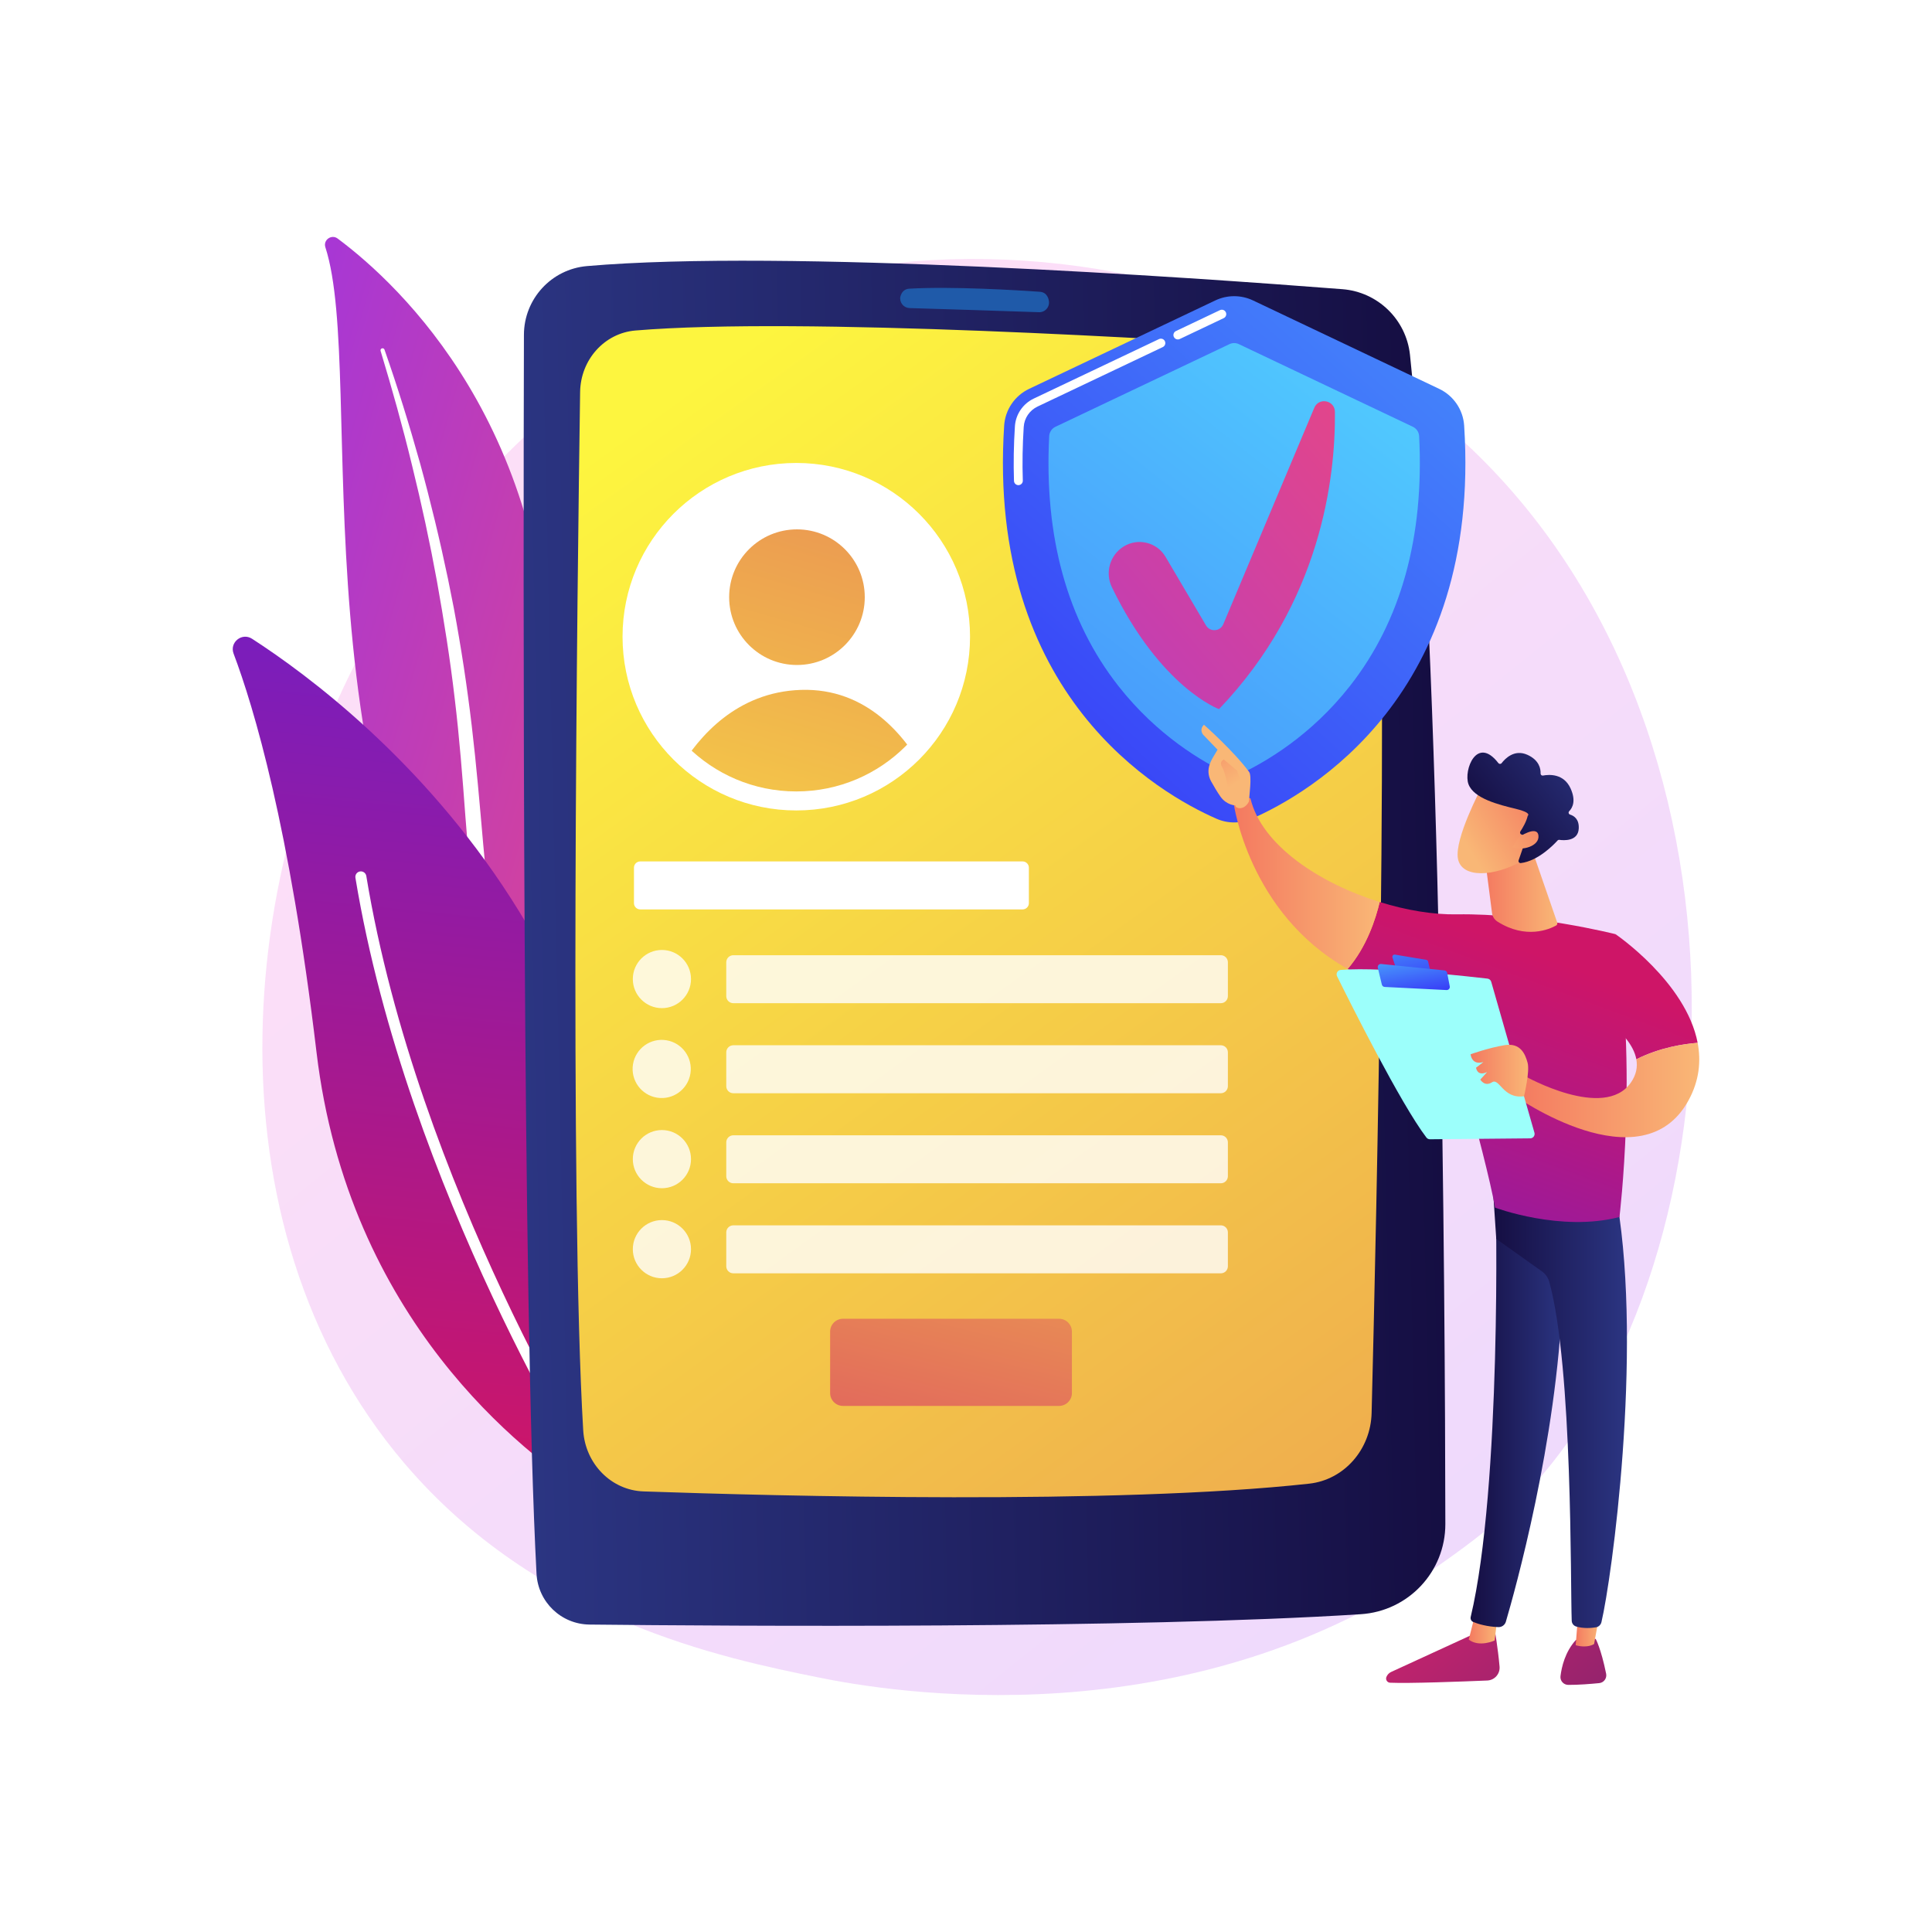 <?xml version="1.0" encoding="utf-8"?>
<!-- Generator: Adobe Illustrator 27.5.0, SVG Export Plug-In . SVG Version: 6.00 Build 0)  -->
<svg version="1.1" xmlns="http://www.w3.org/2000/svg" xmlns:xlink="http://www.w3.org/1999/xlink" x="0px" y="0px"
	 viewBox="0 0 3710 3710" style="enable-background:new 0 0 3710 3710;" xml:space="preserve">
<g id="Background">
	<g>
		<g>
			<rect style="fill:#FFFFFF;" width="3710" height="3710"/>
		</g>
	</g>
</g>
<g id="Illustration">
	<g>
		<linearGradient id="SVGID_1_" gradientUnits="userSpaceOnUse" x1="3605.593" y1="4068.926" x2="1151.758" y2="1021.418">
			<stop  offset="0" style="stop-color:#B37CFF"/>
			<stop  offset="1" style="stop-color:#F895E7"/>
		</linearGradient>
		<path style="opacity:0.3;fill:url(#SVGID_1_);" d="M2930.528,2867.099c-56.364,59.337-109.694,97.603-151.83,127.836
			c-495.295,355.38-1081.361,251.788-1205.917,226.49c-183.929-37.357-539.461-109.567-796.504-411.845
			c-388.884-457.32-328.329-1177.815-26.684-1653.424c55.176-86.997,346.629-569.85,939.007-647.285
			c358.501-46.862,776.398,47.654,1079.027,301.197C3402.873,1342.279,3357.65,2417.438,2930.528,2867.099z"/>
		<g>
			
				<linearGradient id="SVGID_00000014616221601839552880000008239500623326850436_" gradientUnits="userSpaceOnUse" x1="7355.578" y1="628.568" x2="8641.566" y2="628.568" gradientTransform="matrix(0.961 0.276 -0.276 0.961 -6496.852 -1384.151)">
				<stop  offset="0" style="stop-color:#A737D5"/>
				<stop  offset="1" style="stop-color:#EF497A"/>
			</linearGradient>
			<path style="fill:url(#SVGID_00000014616221601839552880000008239500623326850436_);" d="M624.804,474.777
				c-4.536-13.999,11.787-25.503,23.583-16.704c119.784,89.334,414.427,364.134,410.081,903.391
				c-5.452,676.579,161.24,904.282,351.16,1033.146c0,0-245.575-42.837-423.172-272.929
				C550.416,1556.749,705.448,723.683,624.804,474.777z"/>
			<path style="fill:#FFFFFF;" d="M730.862,673.85c21.985,72.752,42.523,145.899,60.358,219.692
				c18.219,73.686,34.196,147.892,47.837,222.488c13.354,74.643,25.305,149.524,34.058,224.802
				c9.091,75.235,14.94,150.776,20.547,226.641c6.028,75.79,11.669,152.175,25.147,228.215
				c13.381,75.893,36.036,151.408,71.817,220.545c8.938,17.228,18.226,34.361,28.43,50.775
				c9.904,16.611,20.546,32.787,31.474,48.766c22.019,31.857,46.191,62.307,72.511,90.825
				c52.794,56.911,114.215,105.737,180.278,145.459c6.953,4.181,15.979,1.933,20.16-5.021c4.105-6.827,2.012-15.654-4.649-19.929
				l-0.047-0.03c-15.795-10.116-31.454-20.401-46.601-31.348c-7.663-5.354-15.072-11.036-22.584-16.576
				c-7.294-5.818-14.816-11.355-21.922-17.393c-28.824-23.662-55.953-49.319-81.05-76.855
				c-50.41-54.766-92.895-117.349-127.193-183.336c-16.782-33.198-31.089-67.573-42.7-102.932
				c-11.586-35.37-20.472-71.686-27.292-108.536c-13.653-73.741-19.861-149.299-26.433-225.042
				c-6.672-75.75-13.897-151.826-24.241-227.486c-5.069-37.839-10.818-75.583-17.24-113.204
				c-3.102-18.828-6.569-37.593-10.001-56.361c-3.612-18.735-7.328-37.448-11.194-56.127
				c-15.607-74.69-33.485-148.867-53.682-222.376c-20.549-73.411-43.039-146.253-68.297-218.105
				c-0.723-2.054-2.972-3.133-5.025-2.411C731.334,669.693,730.261,671.846,730.862,673.85z"/>
		</g>
		<g>
			<g>
				
					<linearGradient id="SVGID_00000039826045373416294710000002093699999574825631_" gradientUnits="userSpaceOnUse" x1="-2411.127" y1="7561.868" x2="-833.642" y2="7561.868" gradientTransform="matrix(0.101 -0.995 0.995 0.101 -6539.101 -329.229)">
					<stop  offset="0" style="stop-color:#CE1567"/>
					<stop  offset="1" style="stop-color:#7A1DBC"/>
				</linearGradient>
				<path style="fill:url(#SVGID_00000039826045373416294710000002093699999574825631_);" d="M1190.32,2846.207
					c-4.703,26.703-35.149,39.925-58.063,25.43c-126.436-79.976-463.467-338.425-524.483-851.274
					c-51.525-433.078-120.619-663.014-159.219-765.223c-8.162-21.613,16.011-41.083,35.414-28.542
					C698.034,1364.964,1360.737,1878.615,1190.32,2846.207z"/>
				<path style="fill:#FFFFFF;" d="M1154.193,2852.744c-0.488,0.462-1.025,0.883-1.615,1.257
					c-4.934,3.136-11.476,1.678-14.612-3.255c-3.555-5.594-356.607-566.216-455.451-1165.145c-0.949-5.764,2.953-11.212,8.722-12.17
					c5.77-0.95,11.216,2.953,12.171,8.723c98.123,594.57,448.895,1151.68,452.426,1157.236
					C1158.598,2843.735,1157.796,2849.328,1154.193,2852.744z"/>
			</g>
		</g>
		<g>
			<g>
				<g>
					
						<linearGradient id="SVGID_00000160189351422652798490000011564185120498770614_" gradientUnits="userSpaceOnUse" x1="930.704" y1="1873.849" x2="2693.824" y2="1873.849" gradientTransform="matrix(1 -0.022 0.022 1 28.223 -27.654)">
						<stop  offset="0" style="stop-color:#2B3582"/>
						<stop  offset="1" style="stop-color:#150E42"/>
					</linearGradient>
					<path style="fill:url(#SVGID_00000160189351422652798490000011564185120498770614_);" d="M1127.063,510.963
						c-68.36,5.945-120.772,63.196-120.967,131.815c-1.19,419.629-3.154,1867.04,24.197,2379.343
						c2.898,54.274,47.393,96.91,101.741,97.495c268.807,2.894,1042.022,8.211,1480.979-19.867
						c91.428-5.848,162.573-81.571,162.463-173.186c-0.533-440.415-7.57-1679.015-67.899-2245.164
						c-7.228-67.833-61.756-120.781-129.767-126.08C2284.635,532.476,1506.104,477.998,1127.063,510.963z"/>
					
						<linearGradient id="SVGID_00000126281119439411773100000012194073571333988015_" gradientUnits="userSpaceOnUse" x1="1191.977" y1="834.651" x2="4901.586" y2="6038.52" gradientTransform="matrix(1 -0.004 0.004 1 5.318 -4.859)">
						<stop  offset="0" style="stop-color:#FDF53F"/>
						<stop  offset="1" style="stop-color:#D93C65"/>
					</linearGradient>
					<path style="fill:url(#SVGID_00000126281119439411773100000012194073571333988015_);" d="M1113.999,752.749
						c-5.279,358.955-20.309,1553.05,5.929,1993.769c3.835,64.417,53.873,115.274,115.658,117.427
						c254.388,8.865,906.724,26.021,1278.436-14.88c66.933-7.365,118.089-65.381,119.872-135.631
						c9.298-366.313,34.413-1478.474,8.913-1914.265c-4.068-69.521-57.182-124.993-123.761-129.48
						c-275.442-18.56-982.743-61.362-1298.834-35.039C1160.874,639.592,1114.913,690.605,1113.999,752.749z"/>
					<path style="fill:#1F5AA9;" d="M1728.63,573.375c0.218,9.917,8.126,17.926,18.041,18.228
						c48.948,1.487,186.838,5.708,248.47,7.929c12.152,0.438,21.438-10.681,18.874-22.567c-0.211-0.375-1.79-15.615-17.354-16.697
						c-41.691-2.899-167.47-10.715-250.588-5.919C1729.005,555.333,1728.077,574.744,1728.63,573.375z"/>
				</g>
			</g>
			<g>
				<circle style="fill:#FFFFFF;" cx="1529.104" cy="1222.65" r="333.64"/>
				<g>
					<defs>
						<circle id="SVGID_00000052818178886198420250000004633804244688114564_" cx="1529.104" cy="1222.65" r="297.133"/>
					</defs>
					<clipPath id="SVGID_00000171708621820566350330000013707341587232216748_">
						<use xlink:href="#SVGID_00000052818178886198420250000004633804244688114564_"  style="overflow:visible;"/>
					</clipPath>
					
						<linearGradient id="SVGID_00000095312227629532276200000005455039737880490651_" gradientUnits="userSpaceOnUse" x1="1240.483" y1="2148.527" x2="1925.978" y2="-220.158">
						<stop  offset="0" style="stop-color:#FDF53F"/>
						<stop  offset="1" style="stop-color:#D93C65"/>
					</linearGradient>
					
						<circle style="clip-path:url(#SVGID_00000171708621820566350330000013707341587232216748_);fill:url(#SVGID_00000095312227629532276200000005455039737880490651_);" cx="1530.394" cy="1146.758" r="130.215"/>
					
						<linearGradient id="SVGID_00000118390689742727461700000006265065723169700230_" gradientUnits="userSpaceOnUse" x1="1342.793" y1="2178.135" x2="2028.289" y2="-190.551">
						<stop  offset="0" style="stop-color:#FDF53F"/>
						<stop  offset="1" style="stop-color:#D93C65"/>
					</linearGradient>
					
						<path style="clip-path:url(#SVGID_00000171708621820566350330000013707341587232216748_);fill:url(#SVGID_00000118390689742727461700000006265065723169700230_);" d="
						M1332.606,1537.782h414.848c25.434,0,40.673-32.866,26.977-57.946c-35.237-64.525-108.962-159.32-236.644-155.042
						c-123.059,4.122-195.998,89.748-232.665,151.157C1289.556,1502.021,1305.431,1537.782,1332.606,1537.782z"/>
				</g>
			</g>
			
				<linearGradient id="SVGID_00000140005738301892186250000016863313464639955347_" gradientUnits="userSpaceOnUse" x1="2085.255" y1="1545.131" x2="1695.943" y2="3154.783">
				<stop  offset="0" style="stop-color:#FDF53F"/>
				<stop  offset="1" style="stop-color:#D93C65"/>
			</linearGradient>
			<path style="fill:url(#SVGID_00000140005738301892186250000016863313464639955347_);" d="M2033.735,2699.748h-414.997
				c-13.562,0-24.658-11.096-24.658-24.657v-118.037c0-13.562,11.096-24.657,24.658-24.657h414.997
				c13.562,0,24.657,11.096,24.657,24.657v118.037C2058.392,2688.652,2047.297,2699.748,2033.735,2699.748z"/>
			<g style="opacity:0.8;">
				<g>
					<path style="fill:#FFFFFF;" d="M2344.375,1926.416h-936.224c-7.439,0-13.525-6.086-13.525-13.524v-65.095
						c0-7.438,6.086-13.525,13.525-13.525h936.224c7.438,0,13.525,6.086,13.525,13.525v65.095
						C2357.899,1920.33,2351.813,1926.416,2344.375,1926.416z"/>
					<circle style="fill:#FFFFFF;" cx="1271.067" cy="1880.064" r="55.862"/>
				</g>
				<g>
					<path style="fill:#FFFFFF;" d="M2344.375,2099.324h-936.224c-7.439,0-13.525-6.086-13.525-13.524v-65.095
						c0-7.438,6.086-13.525,13.525-13.525h936.224c7.438,0,13.525,6.086,13.525,13.525v65.095
						C2357.899,2093.238,2351.813,2099.324,2344.375,2099.324z"/>
					
						<ellipse transform="matrix(0.16 -0.987 0.987 0.16 -958.998 2978.776)" style="fill:#FFFFFF;" cx="1271.067" cy="2052.971" rx="55.862" ry="55.862"/>
				</g>
				<g>
					<path style="fill:#FFFFFF;" d="M2344.375,2272.231h-936.224c-7.439,0-13.525-6.086-13.525-13.524v-65.095
						c0-7.438,6.086-13.524,13.525-13.524h936.224c7.438,0,13.525,6.086,13.525,13.524v65.095
						C2357.899,2266.145,2351.813,2272.231,2344.375,2272.231z"/>
					<circle style="fill:#FFFFFF;" cx="1271.067" cy="2225.879" r="55.862"/>
				</g>
				<g>
					<path style="fill:#FFFFFF;" d="M2344.375,2445.139h-936.224c-7.439,0-13.525-6.086-13.525-13.524v-65.095
						c0-7.438,6.086-13.524,13.525-13.524h936.224c7.438,0,13.525,6.086,13.525,13.524v65.095
						C2357.899,2439.053,2351.813,2445.139,2344.375,2445.139z"/>
					<circle style="fill:#FFFFFF;" cx="1271.067" cy="2398.786" r="55.862"/>
				</g>
			</g>
			<path style="fill:#FFFFFF;" d="M1963.743,1746.328h-734.347c-6.6,0-12-5.4-12-12v-68.144c0-6.6,5.4-12,12-12h734.347
				c6.6,0,12,5.4,12,12v68.144C1975.743,1740.928,1970.343,1746.328,1963.743,1746.328z"/>
		</g>
		<g>
			<g>
				
					<linearGradient id="SVGID_00000098927333661825715460000011789800361748850833_" gradientUnits="userSpaceOnUse" x1="3631.418" y1="-393.214" x2="1961.509" y2="1449.673">
					<stop  offset="0" style="stop-color:#53D8FF"/>
					<stop  offset="1" style="stop-color:#3840F7"/>
				</linearGradient>
				<path style="fill:url(#SVGID_00000098927333661825715460000011789800361748850833_);" d="M2811.604,817.29
					c-1.972-30.484-20.382-57.488-47.975-70.594l-357.508-169.793c-22.895-10.874-49.467-10.874-72.362,0l-357.508,169.793
					c-27.594,13.105-46.003,40.11-47.975,70.594c-33.534,518.356,298.829,707.223,407.781,754.933
					c21.607,9.462,46.157,9.462,67.765,0C2512.775,1524.513,2845.138,1335.645,2811.604,817.29z"/>
				<path style="fill:#FFFFFF;" d="M2261.802,651.85c-3.175,0-6.219-1.789-7.67-4.848c-2.01-4.232-0.209-9.292,4.023-11.301
					l84.474-40.119c4.239-2.018,9.296-0.212,11.304,4.023c2.01,4.232,0.209,9.292-4.023,11.301l-84.474,40.119
					C2264.26,651.585,2263.021,651.85,2261.802,651.85z"/>
				<path style="fill:#FFFFFF;" d="M1955.614,931.628c-4.553,0-8.32-3.612-8.474-8.199c-1.135-33.833-0.54-69.094,1.771-104.805
					c1.485-22.946,15.36-43.35,36.212-53.249l240.497-114.224c4.234-2.018,9.292-0.212,11.304,4.023
					c2.01,4.232,0.209,9.292-4.023,11.301l-240.498,114.224c-15.296,7.264-25.471,22.217-26.56,39.019
					c-2.273,35.161-2.862,69.862-1.745,103.141c0.157,4.683-3.511,8.607-8.194,8.766
					C1955.806,931.628,1955.71,931.628,1955.614,931.628z"/>
				
					<linearGradient id="SVGID_00000123428606208090734840000010307324309595568063_" gradientUnits="userSpaceOnUse" x1="2751.227" y1="503.492" x2="1081.316" y2="2632.457">
					<stop  offset="0" style="stop-color:#53D8FF"/>
					<stop  offset="1" style="stop-color:#3840F7"/>
				</linearGradient>
				<path style="fill:url(#SVGID_00000123428606208090734840000010307324309595568063_);" d="M2725.152,837.521
					c-0.395-7.728-4.995-14.626-11.985-17.946l-334.208-158.729c-5.707-2.71-12.329-2.71-18.035,0l-334.208,158.729
					c-6.99,3.32-11.59,10.218-11.985,17.946c-9.883,193.362,34.78,354.698,132.843,479.744
					c74.763,95.336,162.223,146.426,213.473,170.261c5.646,2.626,12.144,2.626,17.79,0
					c51.249-23.835,138.709-74.926,213.473-170.261C2690.371,1192.22,2735.035,1030.882,2725.152,837.521z"/>
			</g>
			
				<linearGradient id="SVGID_00000121989686703939776950000010665913417934704561_" gradientUnits="userSpaceOnUse" x1="1732.255" y1="1651.335" x2="2849.963" y2="686.647">
				<stop  offset="0" style="stop-color:#A737D5"/>
				<stop  offset="1" style="stop-color:#EF497A"/>
			</linearGradient>
			<path style="fill:url(#SVGID_00000121989686703939776950000010665913417934704561_);" d="M2157.708,1049.459L2157.708,1049.459
				c27.632-17.119,63.94-8.178,80.455,19.823l77.686,131.689c7.78,13.184,27.257,11.868,33.19-2.24l174.78-415.65
				c8.72-20.736,39.431-14.535,39.635,7.953c1.15,125.826-26.456,365.709-222.596,570.679c0,0-111.789-40.378-205.701-234.073
				C2121.594,1099.661,2131.277,1065.84,2157.708,1049.459z"/>
		</g>
		<g>
			
				<linearGradient id="SVGID_00000160877095954741298720000012136179052236396720_" gradientUnits="userSpaceOnUse" x1="-2103.535" y1="3078.132" x2="-2721.535" y2="3750.344" gradientTransform="matrix(-1 0 0 1 571.168 0)">
				<stop  offset="0" style="stop-color:#CB236D"/>
				<stop  offset="1" style="stop-color:#4C246D"/>
			</linearGradient>
			<path style="fill:url(#SVGID_00000160877095954741298720000012136179052236396720_);" d="M2870.053,3128.208
				c0,0,6.4,36.232,9.538,72.098c1.227,14.018-9.58,26.188-23.639,26.774c-47.763,1.989-149.93,5.858-186.592,4.222
				c-5.511-0.246-9.115-5.888-7.075-11.014l0,0c1.709-4.295,5.006-7.768,9.206-9.698l168.761-77.563L2870.053,3128.208z"/>
			
				<linearGradient id="SVGID_00000156576773798526404210000004273995919498264474_" gradientUnits="userSpaceOnUse" x1="-2304.128" y1="3128.059" x2="-2249.235" y2="3128.059" gradientTransform="matrix(-1 0 0 1 571.168 0)">
				<stop  offset="0" style="stop-color:#F9B776"/>
				<stop  offset="1" style="stop-color:#F47960"/>
			</linearGradient>
			<path style="fill:url(#SVGID_00000156576773798526404210000004273995919498264474_);" d="M2875.296,3106.919l-5.142,43.339
				c0,0-29.563,13.762-49.752-1.735l12.243-48.297L2875.296,3106.919z"/>
			
				<linearGradient id="SVGID_00000139996909734577800020000004451673461441669537_" gradientUnits="userSpaceOnUse" x1="-2434.294" y1="2708.323" x2="-2252.788" y2="2708.323" gradientTransform="matrix(-1 0 0 1 571.168 0)">
				<stop  offset="0" style="stop-color:#2B3582"/>
				<stop  offset="1" style="stop-color:#150E42"/>
			</linearGradient>
			<path style="fill:url(#SVGID_00000139996909734577800020000004451673461441669537_);" d="M2871.431,2292.137
				c2.221,11.318,11.922,564.778-47.239,812.802c-0.966,4.047,1.086,8.219,4.938,9.792c9.074,3.708,26.863,9.076,48.181,9.792
				c6.602,0.222,12.521-4.069,14.384-10.407c16.911-57.545,97.945-345.865,108.516-621.287c11.812-307.758,0-10.479,0-10.479
				l-6.928-190.237L2871.431,2292.137z"/>
			
				<linearGradient id="SVGID_00000043455812292764685790000015797983035037282460_" gradientUnits="userSpaceOnUse" x1="-2242.173" y1="2950.675" x2="-2860.174" y2="3622.887" gradientTransform="matrix(-1 0 0 1 571.168 0)">
				<stop  offset="0" style="stop-color:#CB236D"/>
				<stop  offset="1" style="stop-color:#4C246D"/>
			</linearGradient>
			<path style="fill:url(#SVGID_00000043455812292764685790000015797983035037282460_);" d="M3064.185,3147.111
				c0,0,10.188,18.291,20.051,66.896c1.781,8.778-4.352,17.179-13.265,18.055c-15.771,1.551-40.051,3.545-59.5,3.411
				c-8.966-0.062-15.963-7.868-14.882-16.769c2.154-17.741,8.865-46.848,29.598-69.535L3064.185,3147.111z"/>
			
				<linearGradient id="SVGID_00000026158953054287422070000014720613399307335355_" gradientUnits="userSpaceOnUse" x1="-2501.965" y1="3125.243" x2="-2454.57" y2="3125.243" gradientTransform="matrix(-1 0 0 1 571.168 0)">
				<stop  offset="0" style="stop-color:#F9B776"/>
				<stop  offset="1" style="stop-color:#F47960"/>
			</linearGradient>
			<path style="fill:url(#SVGID_00000026158953054287422070000014720613399307335355_);" d="M3073.133,3091.367l-12.015,65.54
				c0,0-11.88,8.836-35.381,2.43l5.735-70.517L3073.133,3091.367z"/>
			
				<linearGradient id="SVGID_00000023270682139728655940000017271089938678765202_" gradientUnits="userSpaceOnUse" x1="-2553.05" y1="2702.383" x2="-2295.37" y2="2702.383" gradientTransform="matrix(-1 0 0 1 571.168 0)">
				<stop  offset="0" style="stop-color:#2B3582"/>
				<stop  offset="1" style="stop-color:#150E42"/>
			</linearGradient>
			<path style="fill:url(#SVGID_00000023270682139728655940000017271089938678765202_);" d="M3105.592,2309.121
				c48.385,292.01-10.496,721.728-30.354,805.834c-1.216,5.149-5.371,9.094-10.591,9.959c-8.864,1.469-23.458,2.668-37.845-1.51
				c-4.957-1.44-8.44-5.911-8.642-11.069c-2.664-67.998,2.131-485.434-42.953-650.407c-2.285-8.36-7.39-15.652-14.455-20.674
				l-87.505-62.209l-6.709-100.555L3105.592,2309.121z"/>
			<g>
				
					<linearGradient id="SVGID_00000034805994123602984510000002555777341120821146_" gradientUnits="userSpaceOnUse" x1="2948.817" y1="1830.058" x2="2653.55" y2="2624.225">
					<stop  offset="0" style="stop-color:#CE1567"/>
					<stop  offset="1" style="stop-color:#7A1DBC"/>
				</linearGradient>
				<path style="fill:url(#SVGID_00000034805994123602984510000002555777341120821146_);" d="M2797.277,1755.817
					c145.003-2.396,304.996,38.074,304.996,38.074c43.222,252.2,7.558,543.095,7.558,543.095
					c-112.258,29.439-238.89-17.999-238.89-17.999c-18.658-105.413-105.711-402.082-105.711-402.082
					c-70.848-8.793-129.211-29.233-177.273-56.258c36.661-42.496,53.944-96.57,61.451-128.534
					C2700.676,1748.046,2752.553,1756.556,2797.277,1755.817z"/>
				
					<linearGradient id="SVGID_00000097484007963820938170000013340961836054129331_" gradientUnits="userSpaceOnUse" x1="-2078.241" y1="1695.947" x2="-1797.798" y2="1695.947" gradientTransform="matrix(-1 0 0 1 571.168 0)">
					<stop  offset="0" style="stop-color:#F9B776"/>
					<stop  offset="1" style="stop-color:#F47960"/>
				</linearGradient>
				<path style="fill:url(#SVGID_00000097484007963820938170000013340961836054129331_);" d="M2368.966,1542.237
					c14.244-17.205,32.272-9.066,32.272-9.066c21.338,90.136,133.224,163.219,248.171,198.943
					c-7.507,31.964-24.79,86.038-61.451,128.534C2397.193,1753.388,2368.966,1542.237,2368.966,1542.237z"/>
			</g>
			<g>
				
					<linearGradient id="SVGID_00000068674466881925556190000012748773760626466744_" gradientUnits="userSpaceOnUse" x1="12308.05" y1="1648.938" x2="12496.233" y2="2077.099" gradientTransform="matrix(1 0 0 1 -9876.61 0)">
					<stop  offset="0" style="stop-color:#F9B776"/>
					<stop  offset="1" style="stop-color:#F47960"/>
				</linearGradient>
				<path style="fill:url(#SVGID_00000068674466881925556190000012748773760626466744_);" d="M2372.423,1546.612
					c-1.49,4.738,15.769,11.953,25.932-7.426c0.355-9.288,6.003-49.077,0.454-56.643c-29.558-40.298-86.865-90.813-86.865-90.813
					c-9.685,9.557-1.706,18.945-1.706,18.945l27.8,28.96c-5.814,10.508-12.907,19.377-16.231,32.088
					c-2.518,9.625-0.978,19.911,3.884,28.671c4.88,8.792,11.537,20.22,17.831,29.163
					C2355.435,1546.484,2372.423,1546.612,2372.423,1546.612z"/>
				
					<linearGradient id="SVGID_00000044172977238354886460000014920887616430929539_" gradientUnits="userSpaceOnUse" x1="-1799.144" y1="1506.345" x2="-1720.623" y2="1385.619" gradientTransform="matrix(-1 0 0 1 571.168 0)">
					<stop  offset="0" style="stop-color:#F9B776"/>
					<stop  offset="1" style="stop-color:#F47960"/>
				</linearGradient>
				<path style="fill:url(#SVGID_00000044172977238354886460000014920887616430929539_);" d="M2350.198,1458.425l25.333,21.476
					l7.954,21.382l-22.587,25.057c0,0-7.594-42.426-13.239-51.609C2342.014,1465.551,2344.941,1461.111,2350.198,1458.425z"/>
			</g>
			
				<linearGradient id="SVGID_00000008844110521042351090000002784885758181795768_" gradientUnits="userSpaceOnUse" x1="3173.689" y1="1913.664" x2="2878.422" y2="2707.829">
				<stop  offset="0" style="stop-color:#CE1567"/>
				<stop  offset="1" style="stop-color:#7A1DBC"/>
			</linearGradient>
			<path style="fill:url(#SVGID_00000008844110521042351090000002784885758181795768_);" d="M3046.656,1934.296l55.617-140.405
				c0,0,135.44,92.026,157.714,208.705c-25.591,1.885-72.159,8.541-117.74,31.557
				C3132.23,1979.058,3046.656,1934.296,3046.656,1934.296z"/>
			
				<linearGradient id="SVGID_00000073690814530539936660000000455697265582212769_" gradientUnits="userSpaceOnUse" x1="-2691.907" y1="2093.187" x2="-2337.005" y2="2093.187" gradientTransform="matrix(-1 0 0 1 571.168 0)">
				<stop  offset="0" style="stop-color:#F9B776"/>
				<stop  offset="1" style="stop-color:#F47960"/>
			</linearGradient>
			<path style="fill:url(#SVGID_00000073690814530539936660000000455697265582212769_);" d="M2928.296,2066.412
				c0,0,152.065,85.94,203.375,12.557c10.653-15.237,13.2-30.381,10.576-44.817c45.581-23.016,92.149-29.672,117.74-31.557
				c6.716,35.174,3.166,72.585-17.504,110.396c-89.876,164.409-334.311-9.086-334.311-9.086L2928.296,2066.412z"/>
			<g>
				
					<linearGradient id="SVGID_00000110468137347555241100000006175583197468212101_" gradientUnits="userSpaceOnUse" x1="-2229.634" y1="1840.862" x2="-2034.486" y2="2653.981" gradientTransform="matrix(-1 0 0 1 571.168 0)">
					<stop  offset="0" style="stop-color:#9CFFFB"/>
					<stop  offset="1" style="stop-color:#9BFFFA"/>
				</linearGradient>
				<path style="fill:url(#SVGID_00000110468137347555241100000006175583197468212101_);" d="M2946.567,2175.135l-82.991-289.825
					c-0.942-3.29-3.749-5.69-7.148-6.086c-15.037-1.754-58.607-6.679-108.914-10.934c-60.595-5.125-130.965-9.279-173.016-5.746
					c-5.978,0.502-9.591,6.825-6.932,12.203c23.912,48.378,122.273,245.168,171.53,309.634c1.632,2.136,4.155,3.384,6.843,3.359
					l192.555-1.791C2944.097,2185.897,2948.11,2180.522,2946.567,2175.135z"/>
				
					<linearGradient id="SVGID_00000066482527992960305920000010528534267990609339_" gradientUnits="userSpaceOnUse" x1="-2107.453" y1="1712.692" x2="-2149.014" y2="1895.201" gradientTransform="matrix(-1 0 0 1 571.168 0)">
					<stop  offset="0" style="stop-color:#53D8FF"/>
					<stop  offset="1" style="stop-color:#3840F7"/>
				</linearGradient>
				<path style="fill:url(#SVGID_00000066482527992960305920000010528534267990609339_);" d="M2738.906,1843.163l-60.17-10.026
					c-3.205-0.534-5.829,2.528-4.811,5.613l5.956,18.049c0.519,1.571,1.889,2.708,3.529,2.927l57.902,7.735
					c2.996,0.4,5.465-2.322,4.777-5.265l-3.687-15.758C2742.004,1844.741,2740.625,1843.449,2738.906,1843.163z"/>
				
					<linearGradient id="SVGID_00000052806652503932119300000006858777820235251371_" gradientUnits="userSpaceOnUse" x1="-2129.204" y1="1789.249" x2="-2149.081" y2="1908.512" gradientTransform="matrix(-1 0 0 1 571.168 0)">
					<stop  offset="0" style="stop-color:#53D8FF"/>
					<stop  offset="1" style="stop-color:#3840F7"/>
				</linearGradient>
				<path style="fill:url(#SVGID_00000052806652503932119300000006858777820235251371_);" d="M2783.96,1894.102l-4.957-25.819
					c-0.497-2.59-2.635-4.546-5.259-4.813l-121.53-12.332c-4.091-0.415-7.366,3.334-6.406,7.331l7.727,32.174
					c0.618,2.574,2.859,4.434,5.503,4.567l118.76,5.978C2781.664,1901.382,2784.69,1897.903,2783.96,1894.102z"/>
				
					<linearGradient id="SVGID_00000114032137876786964810000004279125440245197703_" gradientUnits="userSpaceOnUse" x1="-2363.355" y1="2055.975" x2="-2252.788" y2="2055.975" gradientTransform="matrix(-1 0 0 1 571.168 0)">
					<stop  offset="0" style="stop-color:#F9B776"/>
					<stop  offset="1" style="stop-color:#F47960"/>
				</linearGradient>
				<path style="fill:url(#SVGID_00000114032137876786964810000004279125440245197703_);" d="M2926.517,2105.113
					c0,0,11.561-47.538,6.897-64.403c-4.663-16.865-13.698-38.55-43.815-33.731c-30.117,4.819-65.643,17.505-65.643,17.505
					s1.795,21.968,24.684,14.881l-14.194,10.983c0,0,2.029,17.59,21.363,8.192l-13.201,14.566c0,0,8.303,14.446,22.527,5.18
					C2879.359,2069.02,2886.177,2110.837,2926.517,2105.113z"/>
			</g>
			
				<linearGradient id="SVGID_00000065074291648156272350000013596486091555904440_" gradientUnits="userSpaceOnUse" x1="-2419.391" y1="1713.774" x2="-2279.075" y2="1713.774" gradientTransform="matrix(-1 0 0 1 571.168 0)">
				<stop  offset="0" style="stop-color:#F9B776"/>
				<stop  offset="1" style="stop-color:#F47960"/>
			</linearGradient>
			<path style="fill:url(#SVGID_00000065074291648156272350000013596486091555904440_);" d="M2944.153,1638.098l46.137,133.426
				c0.764,2.21-0.144,4.658-2.191,5.789c-12.577,6.954-57.888,27.053-112.492-7.567c-5.688-3.606-9.56-9.489-10.424-16.168
				l-14.941-115.481H2944.153z"/>
			<g>
				
					<linearGradient id="SVGID_00000095305669707782302070000005521493037252386190_" gradientUnits="userSpaceOnUse" x1="-7116.567" y1="-3098.18" x2="-7169.002" y2="-3271.123" gradientTransform="matrix(-0.746 -0.666 -0.666 0.746 -4555.168 -803.173)">
					<stop  offset="0" style="stop-color:#F9B776"/>
					<stop  offset="1" style="stop-color:#F47960"/>
				</linearGradient>
				<path style="fill:url(#SVGID_00000095305669707782302070000005521493037252386190_);" d="M2843.764,1514.541
					c0,0-50.664,95.369-44.17,133.893c6.494,38.524,69.284,35.758,124.114,4.47l38.315-102.978L2843.764,1514.541z"/>
				
					<linearGradient id="SVGID_00000062175352384776168220000012558497724449548987_" gradientUnits="userSpaceOnUse" x1="-7163.873" y1="-3399.507" x2="-7120.012" y2="-3149.335" gradientTransform="matrix(-0.746 -0.666 -0.666 0.746 -4555.168 -803.173)">
					<stop  offset="0" style="stop-color:#2B3582"/>
					<stop  offset="1" style="stop-color:#150E42"/>
				</linearGradient>
				<path style="fill:url(#SVGID_00000062175352384776168220000012558497724449548987_);" d="M2921.285,1602.333
					c-2.229-0.987-3.051-3.714-1.716-5.753c4.059-6.201,11.668-18.852,14.095-29.927c0,0,9.108-5.833-23.181-13.562
					c-32.289-7.729-80.44-19.725-90.562-47.209c-9.867-26.796,16.06-94.184,57.423-40.49c1.574,2.043,4.657,2.088,6.228,0.043
					c6.781-8.826,24.608-27.144,49.359-16.039c23.162,10.393,25.771,27.365,25.453,35.92c-0.094,2.517,2.156,4.473,4.63,4.001
					c11.711-2.233,39.813-4.151,52.929,24.677c10.804,23.745,3.782,37.187-2.614,43.76c-2.072,2.13-1.164,5.637,1.677,6.507
					c7.697,2.356,17.635,8.882,16.64,26.913c-1.375,24.928-29.246,22.732-37.181,21.595c-1.3-0.186-2.61,0.26-3.49,1.234
					c-6.804,7.529-37.459,39.499-70.636,43.353c-2.873,0.334-5.099-2.504-4.158-5.238l14.358-41.738
					c0.667-1.938-0.26-4.065-2.135-4.895L2921.285,1602.333z"/>
				
					<linearGradient id="SVGID_00000012440188091301017750000002940150652614099647_" gradientUnits="userSpaceOnUse" x1="-7170.168" y1="-3098.985" x2="-7217.345" y2="-3254.585" gradientTransform="matrix(-0.746 -0.666 -0.666 0.746 -4555.168 -803.173)">
					<stop  offset="0" style="stop-color:#F9B776"/>
					<stop  offset="1" style="stop-color:#F47960"/>
				</linearGradient>
				<path style="fill:url(#SVGID_00000012440188091301017750000002940150652614099647_);" d="M2915.513,1608.257
					c0,0,36.073-24.749,38.709-3.907c2.635,20.842-32.484,30.19-49.879,22.419L2915.513,1608.257z"/>
			</g>
		</g>
	</g>
</g>
</svg>
